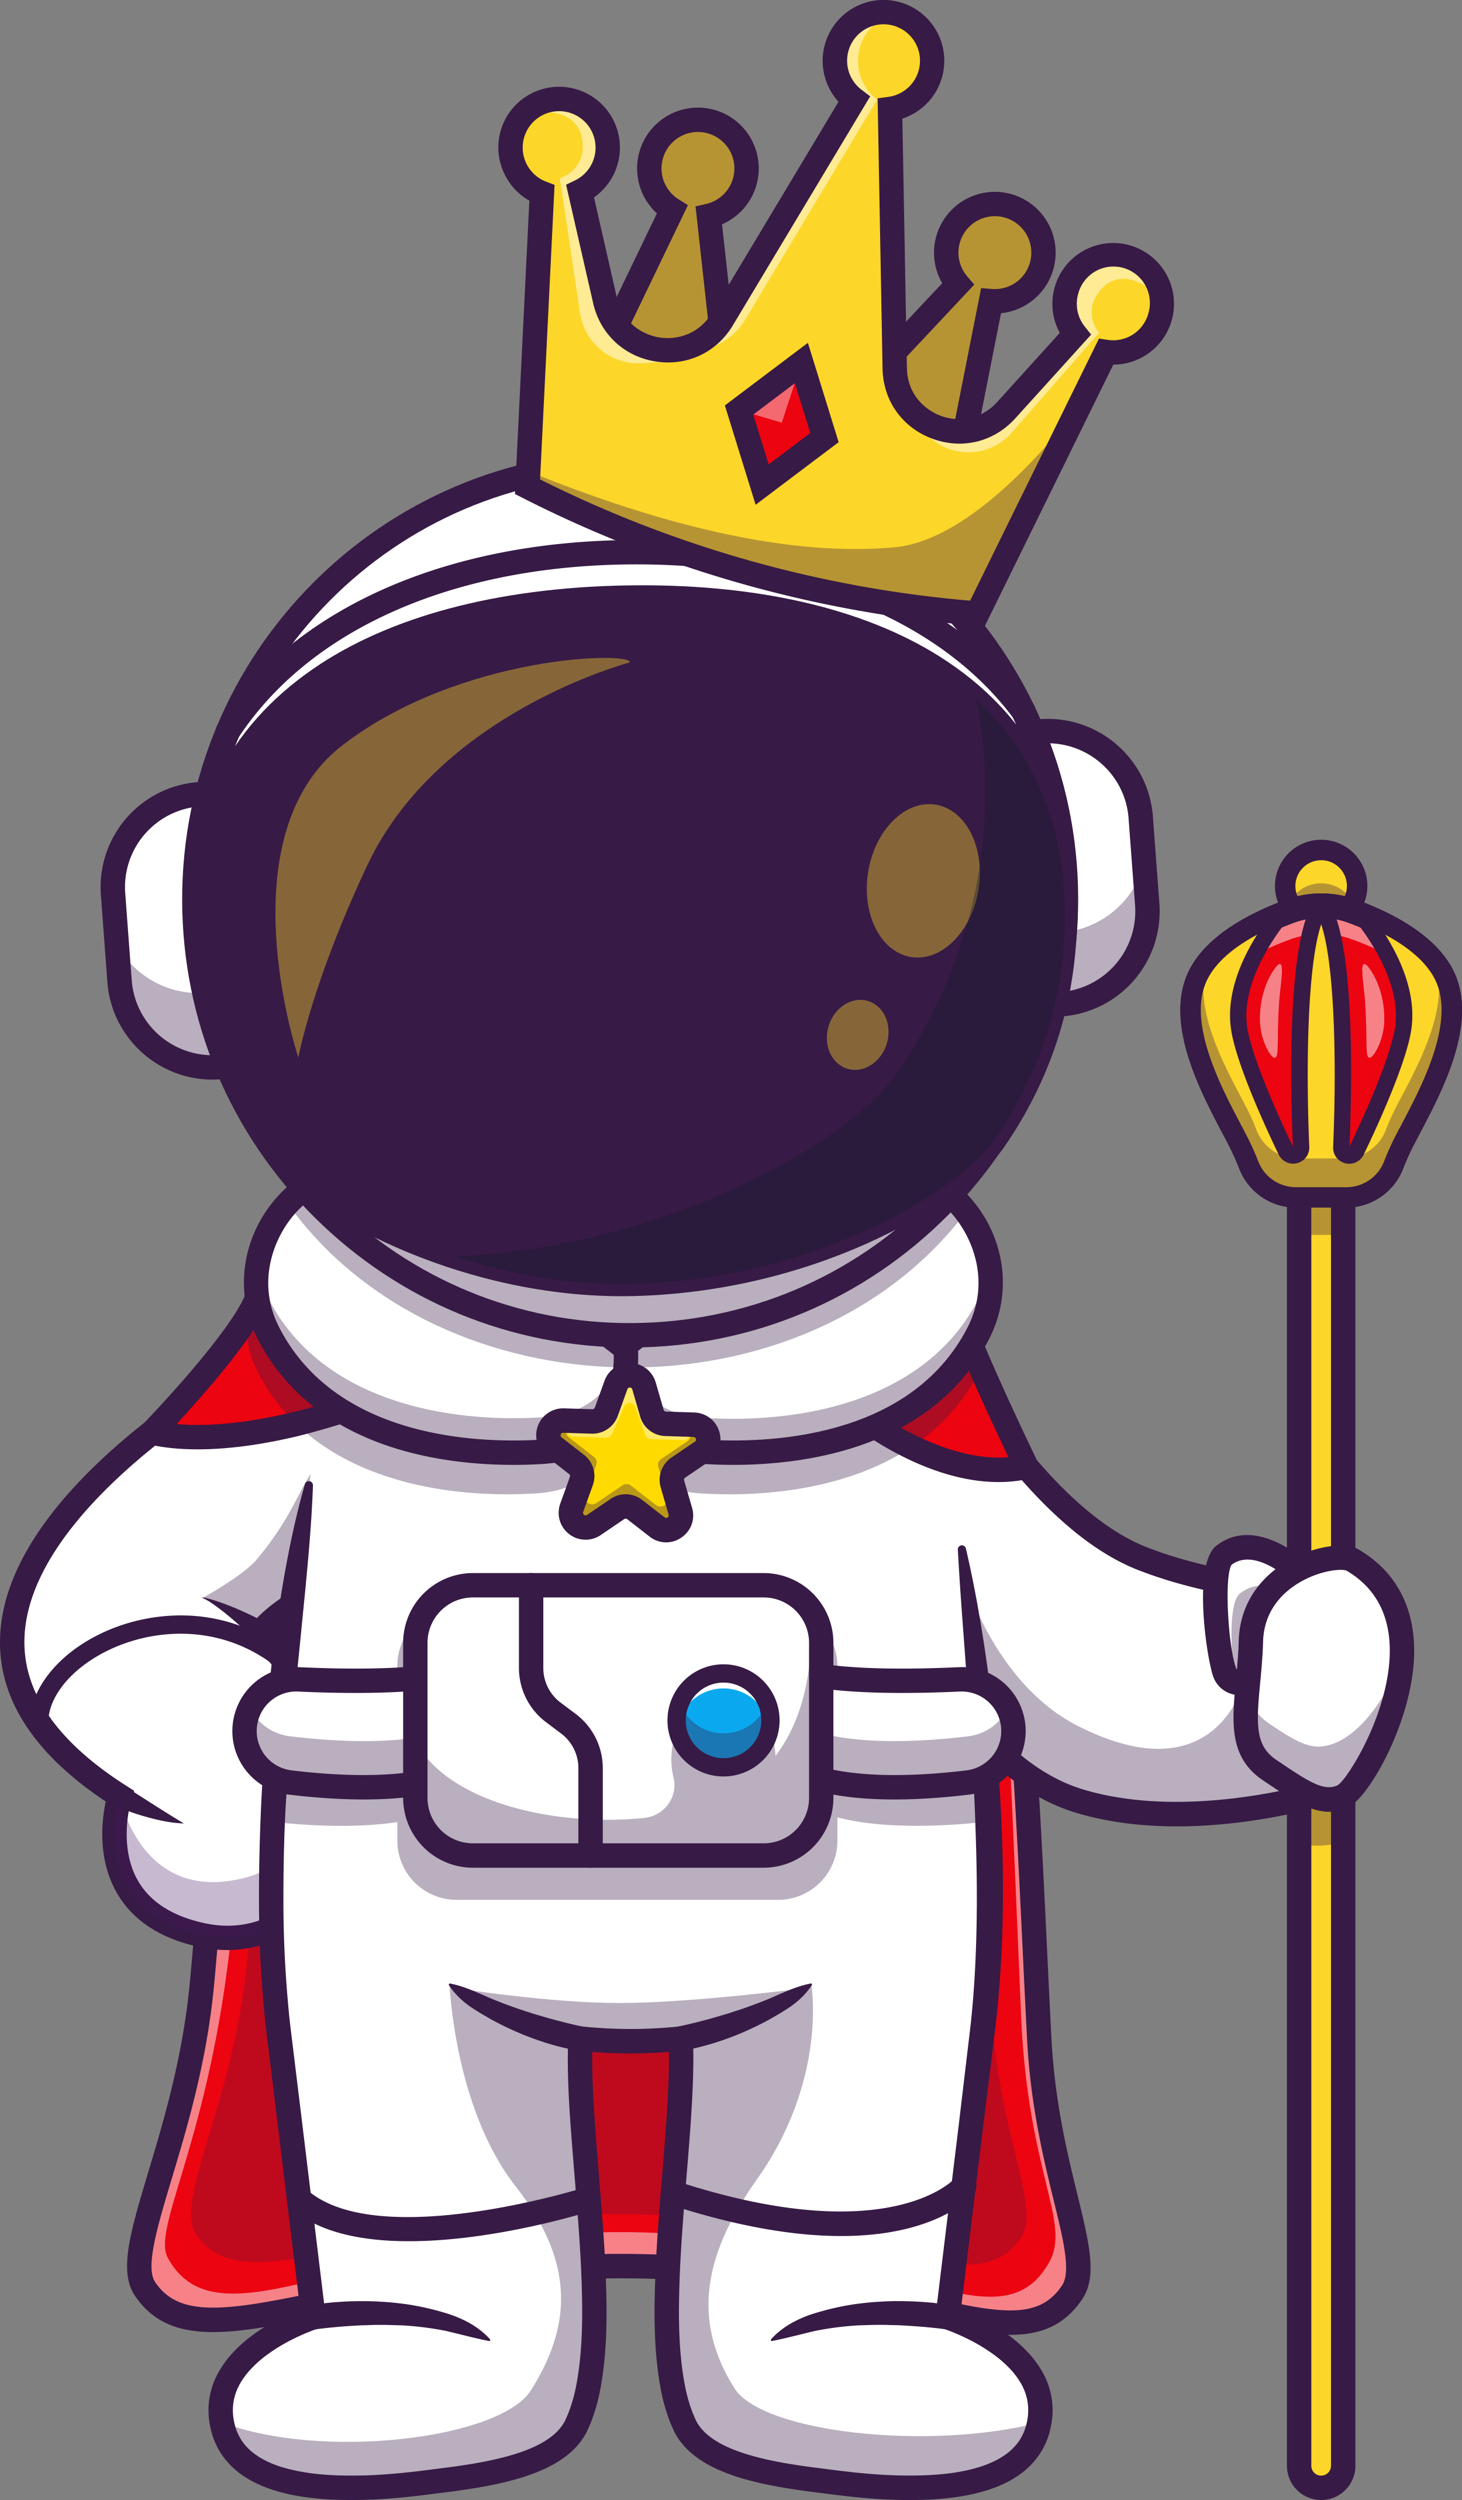 <svg id="Layer_1" data-name="Layer 1" xmlns="http://www.w3.org/2000/svg" viewBox="0 0 1845.78 3154.85"><rect x="0" y="0" width="1845.78" height="3154.85" fill="#808080" stroke="none"/><defs><style>.cls-1{fill:#ec0411;}.cls-2{opacity:0.5;}.cls-3{fill:#fff;}.cls-4{opacity:0.25;}.cls-5{fill:#371a45;}.cls-6{opacity:0.35;}.cls-7{fill:#fcd629;}.cls-8{opacity:0.3;}.cls-9{fill:#421861;}.cls-10{fill:#0aa9ef;}.cls-11{opacity:0.4;}.cls-12{fill:#111a28;}.cls-13{fill:#ffda00;}</style></defs><path class="cls-1" d="M1478.55,2010c-88.9,114.34-88.56,556.26-119.76,883.74C1340,3091,1254.86,3230.15,1287,3278c68.81,102.51,255-28.7,600.8-28.7h-.14c345.75,0,501,135.58,569.85,33.07,29.28-43.62-32.52-147.94-41.53-320.22-17.27-330-27.94-818.62-146.29-970.56Z" transform="translate(-1103.9 -389.63)"/><g class="cls-2"><path class="cls-3" d="M2457.46,3282.34c-68.8,102.5-224.07-33-569.76-33.06S1355.76,3380.5,1287,3278c-32.1-47.79,53-187,71.84-384.22,22.74-238.45,28.7-537.59,64.6-726.76-16.16,197.25-6.39,493.73-30.8,692.34-29.59,240.76-97,343.26-76.75,379.81,65,117.28,242.42-32.74,571.08-32.78s476.25,154.84,541.67,37.79c27.82-49.84-26.95-112.29-35.53-309-8.58-196.9-19.38-500-40-715.06,42.36,215.71,51.1,516.08,62.91,742.07C2424.94,3134.42,2486.74,3238.7,2457.46,3282.34Z" transform="translate(-1103.9 -389.63)"/></g><g class="cls-4"><path class="cls-5" d="M1522,2081.26c-79.09,101.72-78.79,494.91-106.55,786.26-16.73,175.5-92.47,299.32-63.92,341.85,61.22,91.21,226.92-25.53,534.53-25.53H1886c307.61,0,445.77,120.63,507,29.43,26-38.82-28.93-131.62-37-284.9-15.36-293.62-24.85-728.33-130.15-863.5" transform="translate(-1103.9 -389.63)"/></g><path class="cls-5" d="M2379.6,3336c-36.26,0-80.19-10.42-132.78-22.9-86.12-20.44-204.06-48.42-359.12-48.43-150.72,0-269.26,24.88-364.52,44.87-123.28,25.88-204.73,43-249-23-20.65-30.77-5.7-80.57,16.94-155.94,19.35-64.44,43.43-144.63,52.36-238.33,8.11-85.15,14.19-179.72,20.08-271.19,17.6-273.73,34.22-532.28,102.85-620.54a15.39,15.39,0,0,1,24.3,18.9c-62.81,80.78-79.91,346.58-96.43,603.62-5.9,91.69-12,186.51-20.16,272.13-9.21,96.73-33.78,178.53-53.52,244.26-17.93,59.69-33.41,111.24-20.86,129.94,31.32,46.65,92.58,36.16,217.13,10,96.63-20.28,216.88-45.52,370.75-45.54h0a.33.33,0,0,0,.14,0c158.63,0,278.59,28.48,366.17,49.26,110.35,26.18,160.41,35.86,190.76-9.37,11.55-17.21,1.85-57-10.44-107.26-13.06-53.49-29.31-120.06-33.68-203.58-1.78-34-3.48-69.6-5.25-106.38-15.43-322.14-34.63-723.06-137.81-855.52a15.39,15.39,0,1,1,24.28-18.91c109.18,140.15,128.64,546.47,144.28,873,1.76,36.73,3.47,72.32,5.24,106.25,4.22,80.62,20.09,145.64,32.85,197.88,15.18,62.17,25.21,103.24,6.09,131.72C2447.85,3324.28,2418,3336,2379.6,3336Z" transform="translate(-1103.9 -389.63)"/><path class="cls-3" d="M2251,2010s134.18,282.49,293.72,345.88c112.5,44.7,255,46.71,255,46.71v242.49s-181.59,62.31-331.73,17.76c-124.57-37-186.85-180.62-186.85-180.62" transform="translate(-1103.9 -389.63)"/><g class="cls-6"><path class="cls-5" d="M2799.68,2400.41v242.5s-181.58,62.3-331.73,17.78c-124.55-37-186.85-180.62-186.85-180.62l31.79-124.68s36.39,154,152.37,212.56c179,90.35,211.29-62.18,211.29-62.18l54.52-110C2771.86,2400,2799.68,2400.41,2799.68,2400.41Z" transform="translate(-1103.9 -389.63)"/></g><path class="cls-5" d="M2589.84,2694.37c-41.44,0-84.85-4.52-126.26-16.81-130-38.56-193.93-183.11-196.59-189.24a15.4,15.4,0,0,1,28.25-12.25c.59,1.36,61.08,137.55,177.09,172,123.71,36.71,271.89-2.31,312-14.3v-216.3c-40.2-1.84-151.81-10.15-245.29-47.29-163.29-64.89-296.36-341.82-302-353.58a15.39,15.39,0,0,1,27.81-13.21c1.31,2.77,133.47,277.76,285.51,338.18,108.45,43.09,248.13,45.6,249.53,45.62l15.16.22V2656l-10.4,3.57C2799.13,2661.51,2701.62,2694.37,2589.84,2694.37Z" transform="translate(-1103.9 -389.63)"/><circle class="cls-7" cx="1667.96" cy="1117.99" r="45.42"/><path class="cls-7" d="M2817.28,1507.63a45.41,45.41,0,1,1-45.41-45.41A45.17,45.17,0,0,1,2817.28,1507.63Z" transform="translate(-1103.9 -389.63)"/><g class="cls-6"><path class="cls-5" d="M2812.12,1528.68a45.43,45.43,0,0,1-80.5,0,45.43,45.43,0,0,1,80.5,0Z" transform="translate(-1103.9 -389.63)"/></g><path class="cls-5" d="M2771.87,1566a58.33,58.33,0,1,1,58.33-58.33A58.39,58.39,0,0,1,2771.87,1566Zm0-90.83a32.51,32.51,0,1,0,32.5,32.5A32.54,32.54,0,0,0,2771.87,1475.12Z" transform="translate(-1103.9 -389.63)"/><path class="cls-3" d="M1432.15,2451.16c.35.35.7.7,1,1.06,196.07,200.31,80.52,410.91-71.88,379.83-152.63-31.13-106.19-175.93-106.19-175.93C867.77,2409.56,1432.15,2106,1432.15,2106c106.62-58.86,216.36-96.07,216.36-96.07l-68.91,210.68-54.74,167.4C1450.88,2420.15,1432.15,2451.16,1432.15,2451.16Z" transform="translate(-1103.9 -389.63)"/><g class="cls-6"><path class="cls-5" d="M1541.19,2251.85l-16.33,136.2c-74,32.1-92.71,63.11-92.71,63.11.35.35.7.7,1,1.06-19.83-16.37-46.44-35.07-74.37-45.55,0,0,51.5-28.28,68.68-48.5,74.1-87.22,55-139,124.68-130.1C1563.09,2229.47,1548.42,2236.88,1541.19,2251.85Z" transform="translate(-1103.9 -389.63)"/></g><path class="cls-5" d="M1390.66,2850.43a162.59,162.59,0,0,1-32.44-3.31c-50.12-10.22-85.9-33.1-106.34-68-25.68-43.85-19.24-93.88-14.44-116.1-91.37-60.77-136.25-130.65-133.41-207.82,7-191.8,308-355.82,320.81-362.71,106.47-58.75,217.61-96.68,218.72-97.06a15.39,15.39,0,0,1,9.89,29.15c-1.09.37-109.74,37.48-213.88,94.94-3.13,1.68-298.41,162.62-304.78,336.83-2.49,68.07,40.76,130.91,128.56,186.8l10,6.38-3.62,11.3c-.17.54-17.77,57.77,8.81,102.92,15.85,26.94,44.73,44.85,85.82,53.23,56.54,11.51,109.15-13.6,137.35-65.56,35.11-64.7,32.39-174.72-80.56-289.46l-8.4-8.53,6.21-10.24c1.91-3.17,20.61-31.84,85.31-62.65a15.39,15.39,0,0,1,13.23,27.8c-35.65,17-55.12,32.84-64.63,42.23,115,123.17,115.18,243.14,75.9,315.53C1499.82,2819.44,1447.74,2850.42,1390.66,2850.43Z" transform="translate(-1103.9 -389.63)"/><path class="cls-5" d="M1261.52,2644c6,3.63,12.22,7.59,18.33,11.49l18.46,11.79,18.66,11.75c6.27,3.94,12.62,7.74,19.13,11.69a157.9,157.9,0,0,1-22.64-2.49c-7.47-1.35-14.85-3.06-22.12-5.07s-14.52-4.14-21.59-6.69-14.08-5.08-21.11-8.3Z" transform="translate(-1103.9 -389.63)"/><g class="cls-8"><path class="cls-9" d="M1361.28,2832C1210.45,2801.29,1254,2659.5,1255,2656.14l0,0s26.19,140.36,162.53,101.86c87.19-24.67,79.82-147.55,63.17-232.9a73.9,73.9,0,0,0,3.64-10.42h0C1604.82,2693.67,1497.85,2859.89,1361.28,2832Z" transform="translate(-1103.9 -389.63)"/></g><path class="cls-5" d="M1153.2,2575.68a11.54,11.54,0,0,1-11.54-11.51c-.11-43.14,35.79-87.89,91.45-114,63.26-29.68,159.37-37.57,239.46,29.32a11.54,11.54,0,0,1-14.8,17.72c-71.76-59.94-158-52.81-214.86-26.14-47.57,22.32-78.25,58.84-78.16,93a11.54,11.54,0,0,1-11.52,11.57Z" transform="translate(-1103.9 -389.63)"/><path class="cls-5" d="M1428.17,2462c-4.88-5.18-10.38-10.52-15.79-15.61s-11.06-10.13-16.8-15c-11.51-9.67-23.51-18.84-36.79-26.46,15,3.36,29.63,8.73,44,14.78q10.71,4.6,21.25,9.74c7.06,3.46,13.89,6.92,21,11Z" transform="translate(-1103.9 -389.63)"/><path class="cls-3" d="M2417,3439.64c-.27,2.42-.58,4.77-1,7.08-12.47,70.3-98.81,95.39-254.23,76.07-70.42-8.77-167.7-19.16-193.36-72.61-51.22-106.66,1-349.51-5-487.84v-.23a601.23,601.23,0,0,1-126.76,0c0,1.12-.07,2.27-.11,3.39-5.23,138.44,45.91,378.79-4.93,484.68-25.66,53.45-122.94,63.84-193.36,72.61-155.61,19.32-242-5.81-254.3-76.3-.39-2.23-.74-4.5-1-6.85-9-85.89,116.67-125.79,116.67-125.79s-27.39-209.25-45.44-373.75c-8.47-77.3-9.66-163.11-6-251.42,2-46.95,5.27-94.59,9.62-142.07,10.77-118.82,27.82-236.46,45.36-338.81,1.7-9.89,3.39-19.66,5.08-29.24,4.43-25,8.85-48.87,13.16-71.5,15.82-83,30.32-148.91,38.94-186.55,5.16-22.47,8.24-34.9,8.24-34.9h662.77s2.73,11.08,7.35,31.25c8,34.44,21.51,95.46,36.59,173.15,5.66,29.4,11.58,61.23,17.55,94.86q4.2,24.06,8.42,49.33c15.9,95.89,31,203.55,40.91,312.22,4.31,47.4,7.65,95,9.58,141.87,3.69,88.47,2.54,174.39-6,251.81-18.08,164.5-45.44,373.75-45.44,373.75S2425.94,3353.75,2417,3439.64Z" transform="translate(-1103.9 -389.63)"/><g class="cls-6"><path class="cls-5" d="M1678.85,2898.45s117,18.82,207.36,18.82,235-18.82,235-18.82-86.83,66.53-225.27,63.67C1754,2959.18,1678.85,2898.45,1678.85,2898.45Z" transform="translate(-1103.9 -389.63)"/></g><path class="cls-5" d="M2323.34,2343.69c9.26,39.73,16.6,79.83,22.8,120.11s11,80.78,14.82,121.4a1973.94,1973.94,0,0,1,8.37,245c-1.4,40.9-4.43,82.12-9.31,122.7l-15,121-29.42,242-10.6-16.67c6.85,2.28,12.6,4.58,18.71,7.17s11.91,5.32,17.74,8.26a255.89,255.89,0,0,1,33.8,20.43,177.48,177.48,0,0,1,30.19,27.18c9,10.56,16.92,22.73,21.8,36.59a97,97,0,0,1,4.92,43.46,116.31,116.31,0,0,1-4.55,21.14,97.1,97.1,0,0,1-9.24,20.1,100,100,0,0,1-30.46,31c-11.83,8-24.62,13.31-37.4,17.44-25.68,8.09-51.63,11-77.2,12.1a611.38,611.38,0,0,1-76.09-2.11c-12.58-1-25.07-2.43-37.55-3.91l-37-4.72c-24.81-3.42-49.87-7.45-74.87-14.25a256,256,0,0,1-37.27-13c-12.25-5.55-24.4-12.5-35.32-22.14a94.07,94.07,0,0,1-14.73-16.73,85.46,85.46,0,0,1-5.78-9.91l-4.12-9.41a228.77,228.77,0,0,1-11.43-38.15c-10.33-51.22-9.6-101.86-7.76-151.8,2.12-50,6.62-99.47,10.56-148.72,2-24.62,3.83-49.17,5.11-73.63.61-12.23,1.1-24.43,1.28-36.57.28-12.32.06-23.76-.36-36.87l17.2,15.29c-11.19,1.23-21.76,2-32.65,2.57s-21.66.87-32.53.88-21.72-.31-32.53-.88-21.47-1.34-32.65-2.57l17.19-14.72c-1.79,48.2,2.2,97.28,6,146.5s8.44,98.74,10.54,148.73c1.82,49.95,2.55,100.58-7.77,151.8a230.67,230.67,0,0,1-11.43,38.15l-4.13,9.42a86.17,86.17,0,0,1-5.78,9.9,94.07,94.07,0,0,1-14.73,16.73c-10.92,9.64-23.07,16.59-35.32,22.14a256,256,0,0,1-37.27,13c-25,6.8-50.06,10.82-74.88,14.25l-37,4.71c-12.48,1.48-25,2.92-37.55,3.91a613.26,613.26,0,0,1-76.09,2.1c-25.57-1.13-51.52-4-77.2-12.11-12.78-4.13-25.57-9.47-37.4-17.44a100.23,100.23,0,0,1-30.46-31,98.65,98.65,0,0,1-9.23-20.1,116.38,116.38,0,0,1-4.54-21.12,97,97,0,0,1,4.93-43.48c4.89-13.86,12.83-26,21.81-36.59A178,178,0,0,1,1424.7,3335a256.28,256.28,0,0,1,33.79-20.41q8.76-4.41,17.75-8.26c6.11-2.59,11.86-4.89,18.71-7.17l-10.6,16.67-31.92-262.37-8-65.59c-2.54-21.93-5.67-43.53-7.45-65.88q-6.09-66.58-6.11-133.21c-.15-44.36,1.12-88.67,3.29-132.88,2.48-44.19,4.81-88.4,9.26-132.4q6.06-66,17-131.48c7.39-43.57,16.19-86.9,28.47-129.56a5.17,5.17,0,0,1,10.13,1.62c-1.57,44.28-5.5,88-9.67,131.74-4.35,43.68-8.53,87.3-13.19,130.86-4.24,43.6-8.38,87.2-10.88,130.89-2.79,43.68-3.6,87.41-3.58,131.06s2,87.24,6,130.5c1.7,21.54,4.87,43.52,7.39,65.3l8,65.48,31.87,261.93,1.54,12.63-12.15,4c-4.89,1.62-10.66,3.87-15.94,6.13s-10.69,4.78-15.91,7.41A224.8,224.8,0,0,0,1442.7,3360a148.2,148.2,0,0,0-24.92,22.33c-7,8.27-12.76,17.24-16.1,26.77a66.13,66.13,0,0,0-3.35,29.65,87.73,87.73,0,0,0,3.23,15.12,67.57,67.57,0,0,0,6.23,13.56c10.24,17,29.42,28.45,51,35.18s45.3,9.67,69.1,10.68a581.3,581.3,0,0,0,72.27-2c12.11-.95,24.21-2.34,36.31-3.77l36.65-4.68c24.2-3.32,48.14-7.22,70.93-13.44,22.59-6.17,44.74-14.81,60.19-28.44a63.41,63.41,0,0,0,9.76-11.05,53.83,53.83,0,0,0,3.58-6.11l3.31-7.59a199,199,0,0,0,9.82-32.89c9.36-46.06,9-95.35,7.13-144.12-2.06-48.95-6.53-98.11-10.48-147.54s-8-99.28-6.1-150.11l.6-16.54,16.59,1.83c9.85,1.08,20.39,1.86,30.63,2.4s20.64.82,30.93.84,20.61-.29,30.92-.84,20.79-1.32,30.64-2.4l16.6-1.83.6,17.11c.41,11.63.65,24.94.36,37.37-.19,12.61-.69,25.15-1.32,37.64-1.3,25-3.18,49.8-5.16,74.52-4,49.44-8.43,98.6-10.49,147.55-1.89,48.77-2.26,98.06,7.11,144.11a198,198,0,0,0,9.81,32.89l3.31,7.59a53.83,53.83,0,0,0,3.58,6.11,63.41,63.41,0,0,0,9.76,11c15.44,13.63,37.6,22.27,60.19,28.45,22.79,6.21,46.73,10.11,70.93,13.44l36.65,4.67c12.1,1.43,24.2,2.83,36.3,3.78a581.37,581.37,0,0,0,72.27,2c23.8-1,47.5-3.82,69.11-10.67s40.71-18.19,50.95-35.18a66.93,66.93,0,0,0,6.23-13.55,87.75,87.75,0,0,0,3.23-15.11,66,66,0,0,0-3.34-29.67c-3.33-9.54-9.08-18.5-16.08-26.77A147.43,147.43,0,0,0,2357.2,3360a225.17,225.17,0,0,0-29.7-17.93q-7.83-3.95-15.9-7.41c-5.28-2.26-11-4.51-15.95-6.13l-12.14-4,1.54-12.63,29.36-241.58,14.36-120.83c4.59-40.06,6.87-79.93,7.85-120.17s.57-80.47-.77-120.75q-1.72-60.43-5.84-120.91-1.89-30.24-4.18-60.48l-4.41-60.54c-3-40.38-6.09-80.82-8.24-121.47a5.15,5.15,0,0,1,10.16-1.45Z" transform="translate(-1103.9 -389.63)"/><path class="cls-5" d="M2231.32,1901H1568.56a15.39,15.39,0,1,1,0-30.78h662.76a15.39,15.39,0,0,1,0,30.78Z" transform="translate(-1103.9 -389.63)"/><g class="cls-6"><path class="cls-5" d="M1831.55,3450.19c-25.68,53.45-122.94,63.83-193.34,72.59-155.63,19.35-242-5.78-254.31-76.31,127.41,48.29,352,20.71,390.39-40.55,49.73-79.32,57.79-158.61-19.55-257.45s-83.29-254.74-83.29-254.74c37,26,113,54.15,165,71.76C1831.26,3103.93,1882.39,3344.29,1831.55,3450.19Z" transform="translate(-1103.9 -389.63)"/></g><g class="cls-6"><path class="cls-5" d="M2415.93,3446.72c-12.44,70.32-98.8,95.41-254.22,76.06-70.4-8.76-167.71-19.14-193.38-72.59-51.22-106.69,1.07-349.53-5-487.84,43.07-12.86,122.81-39.15,164.81-68.62,0,0,21.16,119.7-68.91,246.48-72.67,102.31-78,183.7-28.23,263C2066.26,3459.45,2275.88,3482.56,2415.93,3446.72Z" transform="translate(-1103.9 -389.63)"/></g><path class="cls-5" d="M2165.84,3211.33c-55.11,0-126.31-10.28-217.12-39.9a15.39,15.39,0,0,1,9.55-29.27c268.4,87.55,350.41-2.69,351.21-3.61a15.39,15.39,0,0,1,23.63,19.73C2330.58,3161.34,2287.32,3211.33,2165.84,3211.33Z" transform="translate(-1103.9 -389.63)"/><path class="cls-5" d="M1620.22,3217.88c-57.78,0-113.31-10.33-148.88-41.7a15.39,15.39,0,1,1,20.35-23.09c89.16,78.61,348.11-2.3,350.72-3.12a15.39,15.39,0,0,1,9.31,29.34C1844.35,3181.65,1728.37,3217.88,1620.22,3217.88Z" transform="translate(-1103.9 -389.63)"/><path class="cls-5" d="M1834.12,2977.31c-8.37-1.26-15.68-2.87-23.32-4.78s-15-4.08-22.32-6.53a354.78,354.78,0,0,1-43.06-17.2c-7-3.22-13.88-6.8-20.68-10.43-6.67-3.93-13.45-7.58-19.91-11.82-13.16-8-25.19-18.19-34.1-31.75a1.38,1.38,0,0,1,.39-1.91,1.34,1.34,0,0,1,1-.2h.06c16,3.12,29.23,9.13,42.72,15,13.35,6,27,11.16,40.8,16,6.88,2.42,13.84,4.59,20.74,6.86l20.93,6.14c7,1.89,14,3.77,21,5.5s14.23,3.42,20.63,4.77l.55.12a15.39,15.39,0,0,1-5.47,30.27Z" transform="translate(-1103.9 -389.63)"/><path class="cls-5" d="M1960.54,2946.92c6.4-1.35,13.72-3.09,20.64-4.77s14-3.61,21-5.5l20.92-6.14c6.91-2.27,13.87-4.44,20.74-6.86,13.76-4.81,27.45-10,40.81-16,13.49-5.85,26.73-11.86,42.72-15h.05a1.38,1.38,0,0,1,1.62,1.09,1.44,1.44,0,0,1-.2,1c-8.91,13.56-21,23.79-34.11,31.75-6.46,4.24-13.24,7.89-19.91,11.82-6.8,3.63-13.66,7.21-20.68,10.43a354.78,354.78,0,0,1-43.06,17.2c-7.34,2.45-14.8,4.58-22.32,6.53s-15,3.52-23.31,4.78a15.39,15.39,0,0,1-5.52-30.26Z" transform="translate(-1103.9 -389.63)"/><path class="cls-5" d="M1497,3298.69a296.68,296.68,0,0,1,29.59-3.8c9.78-.82,19.56-1.31,29.37-1.36s19.6,0,29.4.71c9.8.43,19.59,1.6,29.34,2.78a340,340,0,0,1,57.64,13.36c18.67,6.44,36.81,16.19,50.22,31.25a1.35,1.35,0,0,1-.11,1.9,1.34,1.34,0,0,1-1.15.31h-.07c-19.55-4-36.79-8.67-54.65-12.85a402,402,0,0,0-54.5-6.91c-9.21-.22-18.36-.7-27.59-.59-4.59-.07-9.2,0-13.81.23s-9.2.16-13.81.47c-9.2.48-18.41,1.05-27.57,1.91s-18.53,1.8-27,2.93l-.5.06a15.38,15.38,0,0,1-4.76-30.39Z" transform="translate(-1103.9 -389.63)"/><path class="cls-5" d="M2297.7,3329c-8.5-1.13-18-2.15-27-2.93s-18.37-1.43-27.57-1.91c-4.61-.31-9.21-.36-13.82-.47s-9.21-.3-13.81-.23c-9.22-.11-18.37.37-27.59.59a401.63,401.63,0,0,0-54.49,6.91c-17.86,4.18-35.1,8.86-54.66,12.85h-.05a1.33,1.33,0,0,1-1.58-1.05,1.35,1.35,0,0,1,.31-1.16c13.41-15.06,31.55-24.81,50.22-31.25a339.55,339.55,0,0,1,57.64-13.36c9.75-1.18,19.54-2.35,29.34-2.78,9.8-.71,19.6-.86,29.4-.71s19.59.54,29.36,1.36a296.87,296.87,0,0,1,29.6,3.8,15.39,15.39,0,0,1-4.72,30.4Z" transform="translate(-1103.9 -389.63)"/><g class="cls-6"><path class="cls-5" d="M1897.16,2624.59q5.85,9,11.32,17.57C1904.8,2636.41,1901,2630.52,1897.16,2624.59Z" transform="translate(-1103.9 -389.63)"/></g><g class="cls-6"><path class="cls-5" d="M2351.72,2688.29c-28.78,3.2-62.45,5.66-96.16,5.35-2.58,0-5.2,0-7.77-.12s-5.47-.15-8.2-.27c-1.85,0-3.69-.07-5.43-.15-2.19-.11-4.31-.27-6.42-.38-2.73-.16-5.47-.35-8.16-.54h-.19c-2.66-.23-5.39-.43-8.08-.73-1.77-.16-3.54-.35-5.28-.54-1.5-.12-3-.31-4.46-.5-2.31-.23-4.65-.58-6.92-.85s-4.28-.65-6.39-1a7.4,7.4,0,0,1-1.23-.23c-2.51-.31-4.93-.77-7.35-1.23s-4.85-.93-7.2-1.43c-.23,0-.38-.07-.61-.11l-4-.92c-1.46-.31-2.92-.7-4.34-1h-.08c-.77-.23-1.58-.43-2.31-.66v29.63a74.72,74.72,0,0,1-74.5,74.46H1680a74.72,74.72,0,0,1-74.46-74.46v-23.66c-51.1,7.77-110.24,4.85-157.41-.23,2-46.95,5.27-94.59,9.62-142.07,43.75,1.77,99.5,2.46,147.79-1.73v-53.14c0-40.94,33.56-74.38,74.46-74.38h406.61a74.68,74.68,0,0,1,74.5,74.38v49.79q12.93,1.91,27,3.16c50.26,4.58,109,3.65,154,1.73C2346.45,2593.82,2349.79,2641.42,2351.72,2688.29Z" transform="translate(-1103.9 -389.63)"/></g><path class="cls-3" d="M1677.64,2627.87C1620,2651.2,1530.82,2646.32,1470,2639a65.3,65.3,0,0,1-56.7-74.41h0a65.27,65.27,0,0,1,67.58-55.71c56.87,2.67,142.18,3.91,196.21-8.07" transform="translate(-1103.9 -389.63)"/><g class="cls-6"><path class="cls-5" d="M1677.64,2627.88C1620,2651.2,1530.84,2646.31,1470,2639a65.39,65.39,0,0,1-50.56-94,65.17,65.17,0,0,0,50.56,35.67c60.76,7.39,149.76,12.24,207.41-11Z" transform="translate(-1103.9 -389.63)"/></g><path class="cls-5" d="M1563.06,2660.43c-33.34,0-66.5-2.75-94.89-6.19a80.72,80.72,0,0,1,13.45-160.76c59.26,2.77,140.71,3.68,192.15-7.73,8.09-1.8,28.17-1.84,40,36.21,12,38.65,10.68,103.57-30.36,120.18C1649.61,2655.83,1606.18,2660.43,1563.06,2660.43Zm-85.27-136.26a49.94,49.94,0,0,0-5.92,99.51c86.93,10.53,158,6.94,200-10.07h0c12.4-5,16-25.13,17-33.54,3.41-29.58-5.57-57-11.22-63.65-54.8,11.5-137.34,10.62-197.43,7.81C1479.38,2524.19,1478.58,2524.17,1477.79,2524.17Z" transform="translate(-1103.9 -389.63)"/><path class="cls-3" d="M2326.07,2639c-28.53,3.46-63.35,6.37-98.2,6-2.4,0-4.77,0-7.17-.11s-5.06-.11-7.57-.22c-1.71,0-3.38-.11-5-.18l-5.93-.33c-2.51-.14-5-.32-7.5-.51h-.18c-2.47-.18-5-.4-7.46-.65-1.63-.15-3.27-.33-4.87-.51-1.39-.11-2.77-.29-4.11-.44-2.15-.25-4.3-.54-6.37-.83s-4-.58-5.9-.91a7,7,0,0,1-1.16-.18c-2.29-.33-4.55-.73-6.77-1.17s-4.47-.84-6.66-1.31l-.54-.11c-1.24-.29-2.48-.54-3.68-.83s-2.69-.62-4-1h0c-4.11-1-8.15-2.18-12.08-3.42-2.11-.65-4.22-1.38-6.3-2.11s-4.11-1.53-6.07-2.33l.25-61,.29-66.08a370.17,370.17,0,0,0,46.65,6.8c49.19,4.48,107.23,3.24,149.54,1.28,1,0,2-.07,3.09-.07a65.33,65.33,0,0,1,7.79,130.18Z" transform="translate(-1103.9 -389.63)"/><g class="cls-6"><path class="cls-5" d="M2326.05,2639c-28.51,3.46-63.33,6.35-98.2,6-2.38,0-4.77,0-7.15-.11s-5-.12-7.58-.23c-1.7,0-3.39-.08-5-.16l-5.92-.34c-2.5-.16-5-.31-7.51-.5h-.19c-2.46-.2-5-.39-7.46-.66-1.62-.15-3.27-.34-4.85-.5-1.39-.11-2.77-.31-4.12-.46-2.15-.23-4.31-.54-6.39-.81s-4-.58-5.88-.92a6.11,6.11,0,0,1-1.16-.19c-2.31-.31-4.54-.74-6.77-1.16s-4.46-.85-6.66-1.31l-.54-.11c-1.23-.27-2.46-.54-3.69-.85s-2.69-.61-4-1h0c-4.08-1-8.12-2.2-12-3.43-2.12-.65-4.24-1.38-6.31-2.11s-4.12-1.54-6.08-2.31l.27-58.18c1.88.77,3.8,1.54,5.81,2.23s4.19,1.46,6.31,2.12c3.92,1.23,8,2.38,12,3.42h0c1.35.35,2.69.69,4,1s2.46.54,3.69.85l.54.11c2.2.47,4.39.89,6.66,1.31s4.46.81,6.77,1.16a6.11,6.11,0,0,0,1.16.19c1.92.31,3.88.62,5.88.88s4.24.58,6.39.85c1.35.16,2.73.35,4.12.42,1.58.2,3.23.39,4.85.54,2.5.23,5,.47,7.46.66h.19c2.47.15,5,.34,7.51.5,2,.11,3.92.23,5.92.31,1.62.07,3.31.15,5,.19,2.53.11,5.07.19,7.58.23s4.77.11,7.15.11c34.87.31,69.69-2.57,98.2-6a65.34,65.34,0,0,0,50.6-35.71,64.21,64.21,0,0,1,6.12,19.55A65.28,65.28,0,0,1,2326.05,2639Z" transform="translate(-1103.9 -389.63)"/></g><path class="cls-5" d="M2233,2660.43c-43.12,0-86.54-4.6-120.36-18.29-41-16.61-42.37-81.53-30.35-120.17,11.83-38.08,31.93-38,40-36.22,51.45,11.42,132.89,10.51,192.15,7.73a80.72,80.72,0,0,1,13.45,160.76C2299.53,2657.68,2266.37,2660.43,2233,2660.43Zm-114.55-144c-5.64,6.68-14.63,34.07-11.22,63.65,1,8.41,4.56,28.51,17,33.54h0c42,17,113.06,20.59,200,10.07a49.94,49.94,0,0,0-8.32-99.45C2255.82,2527,2173.28,2527.92,2118.48,2516.42Z" transform="translate(-1103.9 -389.63)"/><path class="cls-3" d="M2140.72,2458.78v203.67a68.93,68.93,0,0,1-68.72,68.72H1696.91a68.92,68.92,0,0,1-68.67-68.72V2458.78a68.88,68.88,0,0,1,68.67-68.67H2072a68.87,68.87,0,0,1,68.72,68.67Z" transform="translate(-1103.9 -389.63)"/><g class="cls-6"><path class="cls-5" d="M2140.72,2458.78v203.69a68.92,68.92,0,0,1-68.73,68.69H1696.9a68.87,68.87,0,0,1-68.66-68.66v-76.22c40.18,78.12,176.72,108.85,289,97.47,25.09-2.54,43-26.38,37-50.88a97.09,97.09,0,0,1-2.74-23.09c0-44.43,29.43-80.45,65.74-80.45,35.11,0,63.86,33.7,65.71,76.12,45-58.83,47.45-137.57,43.67-188.11A68.29,68.29,0,0,1,2140.72,2458.78Z" transform="translate(-1103.9 -389.63)"/></g><path class="cls-5" d="M2068.07,2746.55h-367.2a88.12,88.12,0,0,1-88-88V2462.73a88.12,88.12,0,0,1,88-88h367.2a88.13,88.13,0,0,1,88,88v195.79A88.13,88.13,0,0,1,2068.07,2746.55Zm-367.2-341.06a57.31,57.31,0,0,0-57.24,57.24v195.79a57.31,57.31,0,0,0,57.24,57.25h367.2a57.31,57.31,0,0,0,57.25-57.25V2462.73a57.31,57.31,0,0,0-57.25-57.24Z" transform="translate(-1103.9 -389.63)"/><circle class="cls-10" cx="2017.36" cy="2560.63" r="59.23" transform="translate(-2323.67 1786.85) rotate(-45)"/><path class="cls-3" d="M2076.6,2560.64a56.46,56.46,0,0,1-.77,9.44,59.23,59.23,0,0,0-116.95,0,56.46,56.46,0,0,1-.77-9.44,59.25,59.25,0,0,1,118.49,0Z" transform="translate(-1103.9 -389.63)"/><g class="cls-6"><path class="cls-5" d="M2076.57,2560.62a59.22,59.22,0,0,1-118.44,0,58,58,0,0,1,4.06-21.44,59.18,59.18,0,0,0,110.32,0A58,58,0,0,1,2076.57,2560.62Z" transform="translate(-1103.9 -389.63)"/></g><path class="cls-5" d="M2017.36,2631.4a70.78,70.78,0,1,1,70.77-70.77A70.86,70.86,0,0,1,2017.36,2631.4Zm0-118.46a47.69,47.69,0,1,0,47.69,47.69A47.74,47.74,0,0,0,2017.36,2512.94Z" transform="translate(-1103.9 -389.63)"/><path class="cls-5" d="M1849.5,2746.55a15.39,15.39,0,0,1-15.39-15.39V2620.72a54.64,54.64,0,0,0-21.67-43.43L1793,2562.68a85.59,85.59,0,0,1-33.94-68V2390.09a15.39,15.39,0,1,1,30.78,0v104.56a54.61,54.61,0,0,0,21.67,43.43L1831,2552.7a85.57,85.57,0,0,1,33.93,68v110.44A15.39,15.39,0,0,1,1849.5,2746.55Z" transform="translate(-1103.9 -389.63)"/><path class="cls-7" d="M2799.69,1885.61V3501.28a27.82,27.82,0,0,1-55.64,0V1885.61Z" transform="translate(-1103.9 -389.63)"/><path class="cls-5" d="M2771.87,3544.48a43.25,43.25,0,0,1-43.21-43.21v-1631h86.42v1631A43.26,43.26,0,0,1,2771.87,3544.48ZM2759.44,1901V3501.27a12.43,12.43,0,0,0,24.86,0V1901Z" transform="translate(-1103.9 -389.63)"/><g class="cls-6"><rect class="cls-5" x="1640.15" y="1495.98" width="55.64" height="62.34"/></g><path class="cls-1" d="M2740,1898.14h63.81a61.08,61.08,0,0,0,57.07-39,325.8,325.8,0,0,1,14.86-32.85c24.37-47.09,75.07-133.48,53.16-195.75-16.52-47-77.19-76.33-118.09-91.22a113.83,113.83,0,0,0-77.81,0c-40.89,14.89-101.56,44.22-118.09,91.22-21.9,62.27,28.8,148.66,53.16,195.75a325.8,325.8,0,0,1,14.86,32.85,61.09,61.09,0,0,0,57.07,39Z" transform="translate(-1103.9 -389.63)"/><g class="cls-2"><path class="cls-3" d="M2933,1682.67a91.59,91.59,0,0,0-4.08-16.43c-16.55-47-77.19-76.34-118.09-91.23a114.06,114.06,0,0,0-77.81,0c-40.9,14.89-101.58,44.21-118.09,91.23a90.75,90.75,0,0,0-4.08,16.43c-2.39-18.28-1.58-36,4.08-52.14,16.51-47,77.19-76.34,118.09-91.19a113.6,113.6,0,0,1,77.81,0c40.9,14.85,101.54,44.21,118.09,91.19C2934.53,1646.66,2935.33,1664.39,2933,1682.67Z" transform="translate(-1103.9 -389.63)"/></g><path class="cls-5" d="M2803.77,1913.52H2740a76.9,76.9,0,0,1-71.43-48.86,313.91,313.91,0,0,0-14.17-31.3c-2.06-4-4.31-8.26-6.7-12.77-27.7-52.51-69.57-131.86-47.31-195.16,18.08-51.4,79.23-83.06,127.35-100.57a129.29,129.29,0,0,1,88.33,0c48.12,17.51,109.28,49.17,127.35,100.57,22.27,63.3-19.6,142.65-47.31,195.16-2.38,4.51-4.64,8.78-6.7,12.77a313,313,0,0,0-14.16,31.3A76.91,76.91,0,0,1,2803.77,1913.52Zm-31.9-365.65a98.32,98.32,0,0,0-33.64,5.92c-34.29,12.47-94,39.7-108.84,81.86-17.8,50.61,21.82,125.7,45.5,170.57,2.42,4.59,4.72,8.94,6.81,13a344.66,344.66,0,0,1,15.56,34.4,46,46,0,0,0,42.7,29.13h63.81a46,46,0,0,0,42.71-29.13,344.74,344.74,0,0,1,15.55-34.4c2.1-4,4.39-8.4,6.81-13,23.68-44.87,63.3-120,45.51-170.57-14.83-42.16-74.56-69.39-108.84-81.86A98.37,98.37,0,0,0,2771.87,1547.87Z" transform="translate(-1103.9 -389.63)"/><path class="cls-5" d="M2803.77,1913.51H2740a76.85,76.85,0,0,1-71.43-48.85,320.19,320.19,0,0,0-14.19-31.3c-2-4-4.29-8.21-6.65-12.69-27.72-52.54-69.61-131.93-47.34-195.24,17-48.31,72.41-79,115.94-96.21,3.83-1.56,7.74-3,11.48-4.37a129,129,0,0,1,88.27,0c3.67,1.31,7.57,2.78,11.55,4.4,43.35,17.15,98.77,47.82,115.79,96.14,22.29,63.38-19.67,142.81-47.44,195.38-2.34,4.44-4.56,8.64-6.59,12.56a316.09,316.09,0,0,0-14.16,31.3A76.93,76.93,0,0,1,2803.77,1913.51Zm-31.93-365.64a98,98,0,0,0-33.59,5.93c-3.42,1.22-6.91,2.53-10.46,4-53.27,21.08-88.15,48.71-98.39,77.85-17.81,50.64,21.84,125.78,45.52,170.67,2.41,4.56,4.68,8.88,6.77,12.9a353.16,353.16,0,0,1,15.56,34.36,45.92,45.92,0,0,0,42.72,29.17h63.8a46,46,0,0,0,42.71-29.13,348.11,348.11,0,0,1,15.53-34.38l0,0c2.06-4,4.32-8.26,6.7-12.77,23.73-44.92,63.44-120.1,45.62-170.78-10.27-29.16-45.16-56.79-98.23-77.8-3.72-1.51-7.2-2.82-10.54-4A98.61,98.61,0,0,0,2771.84,1547.87Z" transform="translate(-1103.9 -389.63)"/><path class="cls-7" d="M2875.69,1826.28a329.86,329.86,0,0,0-14.85,32.86,61.09,61.09,0,0,1-57.07,39H2740a61,61,0,0,1-57.06-39,331.1,331.1,0,0,0-14.89-32.86c-24.36-47.06-75-133.49-53.14-195.75,15.08-42.94,67-71.15,107.09-87-21.63,26.82-62.42,86.31-53.61,144.18,6.74,44.25,48.1,131.68,59.19,154.57a9.88,9.88,0,0,0,9,5.58h0a9.9,9.9,0,0,0,9.93-10.35c-2.08-49.21-8.89-258.85,25.39-305,34.29,46.17,27.48,255.81,25.4,305a10,10,0,0,0,18.89,4.77c11.09-22.89,52.49-110.32,59.22-154.57,8.81-57.87-32-117.36-53.6-144.18,40.06,15.85,92,44.06,107.09,87C2950.76,1692.79,2900.09,1779.22,2875.69,1826.28Z" transform="translate(-1103.9 -389.63)"/><g class="cls-6"><path class="cls-5" d="M2875.69,1826.28a329.86,329.86,0,0,0-14.85,32.86,61.09,61.09,0,0,1-57.07,39H2740a61,61,0,0,1-57.06-39,331.1,331.1,0,0,0-14.89-32.86c-24.36-47.06-75-133.49-53.14-195.75a88.45,88.45,0,0,1,13-23.93c-19.81,57,26.51,136.06,48.79,179.12a297.39,297.39,0,0,1,13.63,30.09,56,56,0,0,0,52.29,35.71h58.49a56,56,0,0,0,52.29-35.71,305,305,0,0,1,13.58-30.09c22.32-43.06,68.61-122,48.87-179a88.85,88.85,0,0,1,13,23.85C2950.76,1692.79,2900.09,1779.22,2875.69,1826.28Z" transform="translate(-1103.9 -389.63)"/></g><path class="cls-5" d="M2803.77,1908.45H2740a71.78,71.78,0,0,1-66.71-45.61,324.92,324.92,0,0,0-14.41-31.81c-2.06-4-4.31-8.23-6.68-12.72-27.3-51.76-68.57-130-47-191.21,16.34-46.5,70.49-76.34,113-93.17A10.33,10.33,0,0,1,2730,1550c-18.25,22.63-59.8,81.2-51.43,136.14,5.07,33.32,33,99.27,57.66,150.37-3.42-78.5-7.15-263.75,27.34-310.2a10.34,10.34,0,0,1,16.59,0c34.45,46.4,30.77,231.31,27.48,310.25,12.26-25.8,51.18-108.74,57.52-150.42,8.37-54.94-33.18-113.51-51.43-136.14a10.33,10.33,0,0,1,11.84-16.09c42.52,16.82,96.65,46.65,113,93.17,21.56,61.29-19.78,139.55-47.13,191.33-2.35,4.45-4.57,8.65-6.61,12.58a324.49,324.49,0,0,0-14.39,31.84A71.85,71.85,0,0,1,2803.77,1908.45ZM2691,1569.14c-29,15.53-56.55,36.94-66.35,64.81-18.54,52.73,21.75,129.09,45.82,174.71,2.4,4.55,4.67,8.85,6.75,12.87a346.53,346.53,0,0,1,15.35,33.86,51,51,0,0,0,47.43,32.4h63.8a51.07,51.07,0,0,0,47.43-32.37,341.69,341.69,0,0,1,15.31-33.88v0c2.06-4,4.31-8.23,6.69-12.74,24.11-45.65,64.47-122,45.91-174.82-9.81-27.88-37.38-49.29-66.34-64.82,20.44,32.54,39.49,76.31,32.82,120.13-6.86,45.07-47.76,132-60.14,157.52a20.09,20.09,0,0,1-18.26,11.4A20.22,20.22,0,0,1,2787,1837c4.32-102.15,2.41-228.61-15.08-281-17.48,52.38-19.38,178.85-15.07,281a20.32,20.32,0,0,1-38.56,9.7c-12.36-25.53-53.22-112.37-60.09-157.51C2651.48,1645.44,2670.52,1601.68,2691,1569.14Z" transform="translate(-1103.9 -389.63)"/><path class="cls-3" d="M2706.51,2507.91s-46.29,18.49-56.3-7.35-20.34-133.29-1.25-148.15c43.16-33.61,102.59,27.21,102.59,27.21Z" transform="translate(-1103.9 -389.63)"/><path class="cls-3" d="M2751.56,2379.61l-8.89,25.28-36.17,103s-26.44,10.58-43.68,4.54a19.77,19.77,0,0,1-12.62-11.89c-10-25.82-20.31-133.29-1.23-148.14C2692.11,2318.81,2751.56,2379.61,2751.56,2379.61Z" transform="translate(-1103.9 -389.63)"/><g class="cls-6"><path class="cls-5" d="M2742.67,2404.89l-36.17,103s-26.44,10.58-43.68,4.54c-5.77-41.75-7.38-101.2,6.47-112C2693,2382,2721.66,2392,2742.67,2404.89Z" transform="translate(-1103.9 -389.63)"/></g><path class="cls-5" d="M2675.27,2529.66a51.17,51.17,0,0,1-20.37-3.77,34.93,34.93,0,0,1-19-19.77c-8.07-20.82-26.91-142.07,3.64-165.85,53.4-41.58,120.25,25.71,123.06,28.6l6.69,6.83-50.53,143.91-6.5,2.59C2709.71,2523.2,2692.85,2529.66,2675.27,2529.66Zm31.24-21.75h0Zm-47.65-143.7c-9.76,14-4.27,105,5.7,130.79a4.23,4.23,0,0,0,2.61,2.66c6,2.64,18.06.77,27.3-1.91l39.2-111.65C2718.92,2371.44,2683.57,2345.63,2658.86,2364.21Z" transform="translate(-1103.9 -389.63)"/><g class="cls-6"><path class="cls-5" d="M2799.69,2432.48v281.17a109.28,109.28,0,0,1-55.64,2.73V2446.26C2764.6,2435.83,2785.84,2431.63,2799.69,2432.48Z" transform="translate(-1103.9 -389.63)"/></g><path class="cls-3" d="M2811.61,2358.35c-21-12.35-125.91,12.41-128.45,102.6-2.15,75.93-23.36,131,23.9,162.58,39.21,26.24,65.69,45.95,92.63,32.6S2945.07,2436.76,2811.61,2358.35Z" transform="translate(-1103.9 -389.63)"/><g class="cls-6"><path class="cls-5" d="M2873.84,2476.35c-1.61,82.81-56.83,171.15-74.15,179.77-26.93,13.35-53.4-6.35-92.62-32.59-33.43-22.39-32.63-56.45-28.51-101.35,3.35,17.31,11.47,31.74,28.51,43.13,39.22,26.24,56.22,35.09,83.89,23.28C2823,2574.89,2858.22,2529.26,2873.84,2476.35Z" transform="translate(-1103.9 -389.63)"/></g><path class="cls-5" d="M2781.68,2675.94c-24.24,0-48.18-16.1-76.6-35.2l-6.58-4.42c-43.49-29.1-39.24-73.8-34.31-125.57,1.51-15.94,3.08-32.43,3.58-50.23,1.23-43.68,24.15-80,64.52-102.4,31.55-17.47,69.83-23.19,87.12-13h0c47.77,28.07,71.89,74.74,69.74,135-3,83-56.53,176.94-82.63,189.88A55.16,55.16,0,0,1,2781.68,2675.94Zm14.8-305.26c-11.65,0-33.3,4.28-54.3,17.32-19.3,12-42.54,34.45-43.64,73.39-.53,18.82-2.22,36.6-3.71,52.28-5,52.8-6.24,79,20.79,97.07l6.63,4.45c35,23.51,54,35.38,70.6,27.15,12.81-8,66.55-93.51,65.64-171.64-.52-44.69-18.88-78-54.57-99C2802.5,2371.05,2799.93,2370.68,2796.48,2370.68Zm7.5,1h0Zm-.16-.08Z" transform="translate(-1103.9 -389.63)"/><path class="cls-1" d="M2399.89,2240.66c-33,7.39-67.07,3.23-98.66-6.46a326.19,326.19,0,0,1-46.6-18.55c-52.25-25.44-90.11-58.91-92-61.64l112.59-64,45.91-26.08c4.73,13.39,12.31,31.74,21,51.52C2366.76,2172.05,2399.89,2240.66,2399.89,2240.66Z" transform="translate(-1103.9 -389.63)"/><path class="cls-5" d="M2364.46,2259.87c-107.27,0-209.29-89.38-214.6-97.33l-9.17-13.76,188.82-107.33,6.15,17.31c17.86,50.34,77.51,174,78.11,175.21l8.44,17.47-18.94,4.25A177.84,177.84,0,0,1,2364.46,2259.87Zm-175.41-103.16c33.13,26,113.06,77.65,188,71.83-15.42-32.42-46.71-99.15-63.9-142.37Z" transform="translate(-1103.9 -389.63)"/><path class="cls-1" d="M1576,2154c-1.31,2-28.51,13.27-67.8,24.55-9.46,2.73-19.62,5.42-30.28,8-56,13.54-126.1,23.47-182.35,10.89,0,0,6.27-6.47,16.08-17,25.82-27.86,76.34-84.11,102.59-125.71,6.46-10.27,11.42-19.63,14.19-27.48l92.93,79.81Z" transform="translate(-1103.9 -389.63)"/><path class="cls-5" d="M1353.5,2218.61c-21,0-41.79-1.77-61.27-6.14l-26.77-6,19.06-19.72c.06-.06,6.21-6.43,15.85-16.81,62-66.74,104.41-122,113.59-147.86l7.5-21.15,174.93,150.26-7.56,11.34c-9.77,14.65-107.92,39.15-108.9,39.39C1444.6,2210.39,1398.64,2218.61,1353.5,2218.61Zm-26.68-31.93c79.52,7.16,178.43-21.4,220.7-36.89L1433.69,2052C1410.68,2092.93,1360.05,2150.67,1326.82,2186.68ZM1567,2141.62Z" transform="translate(-1103.9 -389.63)"/><g class="cls-6"><path class="cls-5" d="M2342.14,2115.45c-1,2.15-2,4.31-3.08,6.43a242.65,242.65,0,0,1-46.25,63,262.29,262.29,0,0,1-38.18,30.78c-79,52.52-183.77,63.76-266.93,58.49-72-4.62-95.69-51.68-103.24-88.31,0,0,0,0,0,0v0c-1.15-5.81-1.92-11.35-2.46-16.43a151,151,0,0,1-.38-27.17l2.84-2.19h0c27.36-21.59,243.08-190,321.42-218.52a79.79,79.79,0,0,1,32.75-4.58c8,34.44,21.51,95.46,36.59,173.15l45.91-26.08C2325.9,2077.32,2333.48,2095.67,2342.14,2115.45Z" transform="translate(-1103.9 -389.63)"/></g><g class="cls-6"><path class="cls-5" d="M1886.93,2169.4c-.5,5-1.27,10.54-2.43,16.35,0,0,0,0,0,.08-7.54,36.63-31.28,83.69-103.24,88.31-87.11,5.54-198-7.08-278.09-66.34a246.14,246.14,0,0,1-73.26-85.92,139.31,139.31,0,0,1-15.62-67.15c6.46-10.27,11.42-19.63,14.19-27.48l92.93,79.81c15.82-83,30.32-148.91,38.94-186.55.93.27,1.81.58,2.74.93,78.34,28.51,294,196.93,321.41,218.52h0l2.85,2.19A146.76,146.76,0,0,1,1886.93,2169.4Z" transform="translate(-1103.9 -389.63)"/></g><path class="cls-3" d="M2339.28,2071.51c-67.42,131.6-228.92,157.65-346.55,150.14-71-4.54-94.43-51-101.81-87.15-1.16-5.74-1.93-11.2-2.43-16.2a146.72,146.72,0,0,1-.38-26.78s1-.77,2.81-2.2c26.82-21.12,239.72-187.39,317-215.52,40.52-14.74,86.15,6.69,115.63,45C2354.17,1958.65,2367.33,2016.71,2339.28,2071.51Z" transform="translate(-1103.9 -389.63)"/><g class="cls-6"><path class="cls-5" d="M2339.29,2071.51c-67.42,131.6-228.91,157.65-346.55,150.14-71-4.54-94.42-51-101.81-87.15-1.16-5.74-1.93-11.2-2.43-16.2a146.72,146.72,0,0,1-.38-26.78s.81-.66,2.42-1.89c.12.69.23,1.38.39,2.08,7.39,36.13,30.82,82.61,101.81,87.15,117.64,7.51,279.13-18.54,346.55-150.14A139.06,139.06,0,0,0,2353,1987,137.13,137.13,0,0,1,2339.29,2071.51Z" transform="translate(-1103.9 -389.63)"/></g><path class="cls-5" d="M2029.66,2238.2c-14.31,0-27.11-.51-37.88-1.2-38.12-2.43-68-16.15-88.77-40.78-36.42-43.16-30.48-103.76-30.22-106.32l.68-6.44,5.08-4c9.77-7.73,240.2-189.57,324.15-220.1,41.74-15.18,90,.7,126,41.44,44.34,50.24,53.89,120,24.32,177.73C2282.45,2216.22,2123.68,2238.2,2029.66,2238.2Zm-126.54-138.9c-.28,14.46,1.43,51.14,23.54,77.21,15.17,17.88,37.74,27.9,67.08,29.77,75.47,4.82,258.88.65,331.84-141.8,28.86-56.35,7.26-112.42-20-143.32-27-30.56-63.22-43.47-92.35-32.88C2140.71,1914.65,1939,2071.23,1903.12,2099.3Z" transform="translate(-1103.9 -389.63)"/><path class="cls-3" d="M1893.35,2118.37c-.5,5-1.27,10.39-2.42,16.13-7.43,36.13-30.82,82.61-101.86,87.15-117.59,7.51-279.09-18.54-346.5-150.14-30.63-59.8-12.16-123.45,24.47-163.08,29.28-31.67,70.19-48,106.86-34.63,77.3,28.13,290.21,194.4,317,215.52,1.84,1.43,2.81,2.2,2.81,2.2A143.81,143.81,0,0,1,1893.35,2118.37Z" transform="translate(-1103.9 -389.63)"/><g class="cls-6"><path class="cls-5" d="M1893.35,2118.37c-.5,5-1.27,10.39-2.42,16.13-7.43,36.13-30.82,82.61-101.86,87.15-117.59,7.51-279.09-18.54-346.5-150.14a136.75,136.75,0,0,1-13.7-85,139.2,139.2,0,0,0,13.7,41.45c67.41,131.6,228.91,157.65,346.5,150.14,71-4.54,94.43-51,101.86-87.15.11-.5.19-1,.27-1.47,1.69,1.31,2.54,2,2.54,2A143.81,143.81,0,0,1,1893.35,2118.37Z" transform="translate(-1103.9 -389.63)"/></g><path class="cls-5" d="M1752.18,2238.2c-94,0-252.78-22-323.31-159.68-29.57-57.72-20-127.49,24.32-177.73,36-40.74,84.22-56.62,126-41.44,83.95,30.53,314.38,212.37,324.15,220.1l5.08,4,.68,6.44c.27,2.56,6.2,63.16-30.21,106.32-20.79,24.63-50.66,38.35-88.78,40.78C1779.3,2237.69,1766.49,2238.2,1752.18,2238.2ZM1547.4,1884.63c-24.23,0-50.41,13.06-71.12,36.53-27.27,30.9-48.87,87-20,143.32,73,142.45,256.37,146.62,331.83,141.8,29.35-1.87,51.92-11.89,67.09-29.77,22.11-26.07,23.82-62.75,23.54-77.21-35.85-28.07-237.6-184.65-310.11-211A61.77,61.77,0,0,0,1547.4,1884.63Z" transform="translate(-1103.9 -389.63)"/><path class="cls-3" d="M2443.74,1656.9h0a11.21,11.21,0,0,1-12-10.34l-24.06-322a11.21,11.21,0,0,1,10.35-12h0a117.6,117.6,0,0,1,126,108.52l8.2,109.8A117.61,117.61,0,0,1,2443.74,1656.9Z" transform="translate(-1103.9 -389.63)"/><path class="cls-5" d="M2442.9,1659.7a14,14,0,0,1-13.93-12.94l-24-322a14,14,0,0,1,12.89-15c66.12-5,124.06,44.88,129,111.07l8.21,109.81a120.38,120.38,0,0,1-111.07,129h0C2443.59,1659.68,2443.24,1659.7,2442.9,1659.7Zm-16-344.73q-4.29,0-8.64.32a8.44,8.44,0,0,0-7.79,9.06l24.05,322a8.49,8.49,0,0,0,9.06,7.79h0a114.83,114.83,0,0,0,106-123.07l-8.2-109.81A115,115,0,0,0,2426.86,1315Z" transform="translate(-1103.9 -389.63)"/><g class="cls-6"><path class="cls-5" d="M2548.41,1479.37l3.86,51.5a117.65,117.65,0,0,1-108.53,126.05,11.23,11.23,0,0,1-12-10.37L2425.3,1561a11.23,11.23,0,0,0,10.66,5.87l7.64-.59A117.52,117.52,0,0,0,2548.41,1479.37Z" transform="translate(-1103.9 -389.63)"/></g><path class="cls-5" d="M2442.86,1672.32a26.59,26.59,0,0,1-26.48-24.62l-24.06-322a26.6,26.6,0,0,1,24.55-28.51c73.14-5.47,137.07,49.59,142.54,122.72l8.2,109.8a133,133,0,0,1-122.72,142.54h0C2444.21,1672.3,2443.54,1672.32,2442.86,1672.32Zm-.25-30.77h0Zm-19.27-313.89,23.42,313.49A102.21,102.21,0,0,0,2536.91,1532l-8.2-109.81C2524.61,1367.4,2477.82,1325.91,2423.34,1327.66Z" transform="translate(-1103.9 -389.63)"/><path class="cls-3" d="M1355.16,1391.93h0a11.21,11.21,0,0,1,12,10.34l24,322a11.21,11.21,0,0,1-10.34,12h0a117.61,117.61,0,0,1-126-108.52l-8.2-109.8A117.61,117.61,0,0,1,1355.16,1391.93Z" transform="translate(-1103.9 -389.63)"/><path class="cls-5" d="M1371.93,1739.39A120.39,120.39,0,0,1,1252.08,1628l-8.2-109.81a120.38,120.38,0,0,1,111.07-129h0a14,14,0,0,1,15,12.9l24,322a14,14,0,0,1-12.9,15C1378,1739.28,1375,1739.39,1371.93,1739.39Zm-16.57-344.71a114.85,114.85,0,0,0-106,123.08l8.2,109.81a114.83,114.83,0,0,0,123.07,106,8.46,8.46,0,0,0,7.8-9l-24.06-322a8.46,8.46,0,0,0-9.05-7.8Z" transform="translate(-1103.9 -389.63)"/><g class="cls-6"><path class="cls-5" d="M1384.58,1635l6.66,89.33a11.23,11.23,0,0,1-10.37,12,117.56,117.56,0,0,1-126-108.5l-3.45-46.27a117.65,117.65,0,0,0,112,60.91l11.75-.88A11.36,11.36,0,0,0,1384.58,1635Z" transform="translate(-1103.9 -389.63)"/></g><path class="cls-5" d="M1372,1752c-68.87,0-127.32-53.31-132.53-123.09l-8.2-109.8A133,133,0,0,1,1354,1376.58h0a26.65,26.65,0,0,1,28.5,24.54l24,322a26.6,26.6,0,0,1-24.54,28.51C1378.68,1751.89,1375.33,1752,1372,1752Zm-19.88-344.34A102.23,102.23,0,0,0,1262,1516.82l8.2,109.81a102.22,102.22,0,0,0,105.37,94.54Z" transform="translate(-1103.9 -389.63)"/><g class="cls-6"><path class="cls-5" d="M2323.59,1918.82c-100.73,133.65-267.45,199.07-433.06,196.42-164-2.62-326.82-72-423.49-206.81,29.28-31.67,70.19-48,106.86-34.63,77.3,28.13,290.21,194.4,317,215.52,26.82-21.12,239.72-187.39,317-215.52C2248.48,1859.06,2294.11,1880.49,2323.59,1918.82Z" transform="translate(-1103.9 -389.63)"/></g><circle class="cls-3" cx="795.61" cy="1134.78" r="550.25"/><path class="cls-5" d="M1899.46,2077.42c-147,0-285.24-57-389.59-160.58C1405.05,1812.77,1347,1674.1,1346.5,1526.38s56.5-286.79,160.58-391.62,242.75-162.84,390.46-163.36h2c304,0,551.89,246.77,553,551.05.52,147.71-56.5,286.79-160.58,391.61s-242.75,162.84-390.46,163.37Zm.09-1100.5h-2c-146.24.52-283.52,58-386.55,161.73s-159.5,241.47-159,387.7,58,283.52,161.74,386.56,241.65,159.6,387.7,159c146.24-.52,283.52-58,386.56-161.73s159.49-241.47,159-387.7h0C2445.92,1221.24,2200.52,976.92,1899.55,976.92Z" transform="translate(-1103.9 -389.63)"/><g class="cls-6"><path class="cls-5" d="M2444.22,1446.3a545.85,545.85,0,0,1,5.55,76.15c1.05,303.89-244.41,551.11-548.3,552.23s-551.11-244.42-552.22-548.3c0-8.74.13-17.49.52-26.11,38,267.73,268.62,473.13,546.67,472.15C2191.58,1971.34,2431.57,1738.13,2444.22,1446.3Z" transform="translate(-1103.9 -389.63)"/></g><path class="cls-5" d="M1899.46,2090.05c-150.32,0-291.76-58.28-398.49-164.25-107.21-106.45-166.56-248.28-167.09-399.37-1.12-311.9,251.72-566.55,563.62-567.66h2c311,0,564.49,252.39,565.6,563.62.54,151.09-57.79,293.34-164.24,400.56s-248.29,166.56-399.37,167.1Zm.09-1100.5h-1.94c-294.92,1.05-534,241.85-532.95,536.77.51,142.86,56.62,277,158,377.64s235.92,156,378.76,155.3,277-56.62,377.65-158,155.81-235.89,155.3-378.76h0C2433.32,1228.23,2193.58,989.55,1899.55,989.55Z" transform="translate(-1103.9 -389.63)"/><path class="cls-5" d="M2448.05,1536.58c2,107.66-31.07,208.26-89.29,292.08-43.65,62.83-225.82,174.77-453.23,181.07-210.86,5.83-404.84-103-450.81-164.19-61.31-81.58-98.12-180.88-100.14-288.53-5.32-284.89,237.25-407.57,539.21-413.21S2442.73,1251.69,2448.05,1536.58Z" transform="translate(-1103.9 -389.63)"/><path class="cls-5" d="M1888.85,2025.35c-211.91,0-399.3-107.85-446.43-170.56-65.52-87.18-101.22-190-103.23-297.49-2.61-140.15,51.57-249.26,161.06-324.31,95.4-65.39,231.38-101.56,393.25-104.58s299.12,28,396.89,89.82c112.21,70.91,170.44,177.92,173.05,318.07h0c2,107.44-29.82,211.57-92,301.14-43.17,62.14-224,181-465.44,187.67Q1897.38,2025.35,1888.85,2025.35ZM1915,1159c-6.94,0-13.91.07-21,.2-159.76,3-530.64,47.69-524.11,397.53,1.89,100.93,35.45,197.6,97,279.57,43.73,58.18,232.63,163.78,438.09,158,227.62-6.3,402.19-118.58,441-174.47,58.5-84.21,88.43-182.07,86.55-283h0c-2.42-129.14-55.82-227.59-158.73-292.62C2185.46,1188.34,2061.69,1159,1915,1159Z" transform="translate(-1103.9 -389.63)"/><g class="cls-11"><ellipse class="cls-7" cx="2269.64" cy="1501.2" rx="97.38" ry="70.56" transform="translate(-679.05 3111.98) rotate(-80.8)"/></g><g class="cls-11"><ellipse class="cls-7" cx="2186.82" cy="1695.68" rx="44.7" ry="38.36" transform="translate(-1182 2895.9) rotate(-72.86)"/></g><g class="cls-6"><path class="cls-12" d="M2336.75,1272.79c68,62.53,109.14,149.36,111.3,263.78,2,107.68-31.09,208.27-89.27,292.09-43.67,62.83-225.85,174.77-453.26,181.09-80.3,2.24-158.12-12.18-226.29-34.29,279.37-13.72,501.26-151.08,555.39-229,73.9-106.38,115.88-234.07,113.31-370.68A556.76,556.76,0,0,0,2336.75,1272.79Z" transform="translate(-1103.9 -389.63)"/></g><path class="cls-5" d="M1391.23,1328.7a15.4,15.4,0,0,1-12.53-24.34c94.15-143.87,280.24-228.84,510.67-233.14,229.06-4.22,418.18,71.14,519.07,206.89a15.39,15.39,0,0,1-21.69,21.54l-1.56-1.25-1.26-1.66c-94.84-127.85-275-198.71-494-194.75-220.31,4.12-397.36,84.18-485.75,219.65l-1.32,1.75A15.37,15.37,0,0,1,1391.23,1328.7Zm-.54-15.87.55.48Z" transform="translate(-1103.9 -389.63)"/><g class="cls-11"><path class="cls-7" d="M1480.54,1724.19s-93.49-279.39,55.88-394.22,367.3-118.44,362.47-104.37c0,0-240.16,62.91-331,255.39C1497.86,1629.42,1480.54,1724.19,1480.54,1724.19Z" transform="translate(-1103.9 -389.63)"/></g><path class="cls-7" d="M2034.74,987.35l-36-325.34a61.37,61.37,0,1,0-46.24-7.75L1812.38,945.47" transform="translate(-1103.9 -389.63)"/><g class="cls-6"><path class="cls-5" d="M2034.74,987.35l-36-325.34a61.37,61.37,0,1,0-46.24-7.75L1812.38,945.47" transform="translate(-1103.9 -389.63)"/></g><path class="cls-5" d="M2034.72,1002.75A15.4,15.4,0,0,1,2019.44,989L1982,650.09l13.35-3.08a46,46,0,1,0-34.62-5.81l11.69,7.31L1826.25,952.15a15.39,15.39,0,1,1-27.74-13.35l134.74-279.92a76.78,76.78,0,1,1,82.2,13.81l34.58,313a15.38,15.38,0,0,1-13.6,17A16.66,16.66,0,0,1,2034.72,1002.75Z" transform="translate(-1103.9 -389.63)"/><path class="cls-7" d="M2291.5,1090.74,2355,769.64a61.38,61.38,0,1,0-41.76-21.3L2092,984" transform="translate(-1103.9 -389.63)"/><g class="cls-6"><path class="cls-5" d="M2291.5,1090.74,2355,769.64a61.38,61.38,0,1,0-41.76-21.3L2092,984" transform="translate(-1103.9 -389.63)"/></g><path class="cls-5" d="M2291.52,1106.14a15.43,15.43,0,0,1-15.12-18.38l66.17-334.55,13.66,1.09a46,46,0,1,0-31.28-16l9,10.49L2103.24,994.49a15.4,15.4,0,0,1-22.45-21.08L2293.45,747a76.77,76.77,0,1,1,74.25,37.88l-61.1,308.9A15.4,15.4,0,0,1,2291.52,1106.14Z" transform="translate(-1103.9 -389.63)"/><path class="cls-7" d="M2568.39,789.74a61.38,61.38,0,0,1-68.2,44l-162.38,330.14-16.09-1.47a1517.66,1517.66,0,0,1-283.52-53,1512.94,1512.94,0,0,1-268.33-105.65l18.23-370.49a61.39,61.39,0,1,1,48.22-2.08l31.4,137.52c10.13,44.36,50.81,66.91,89,62.32,23-2.72,45-15.26,59.16-38.72L2182.2,515.25a61.34,61.34,0,1,1,45.32,12l6,327.25c1.33,73.25,91.61,107.14,140.79,52.84l87-96a61.36,61.36,0,1,1,107.08-21.54Z" transform="translate(-1103.9 -389.63)"/><g class="cls-6"><path class="cls-5" d="M2233.89,1080.2C2346,1069.7,2468,899.12,2468,899.12l-130.21,264.81-16.13-1.46a1520.62,1520.62,0,0,1-283.51-53,1515,1515,0,0,1-268.32-105.66l1-19.55C1970,1065.26,2121.4,1090.74,2233.89,1080.2Z" transform="translate(-1103.9 -389.63)"/></g><g class="cls-2"><path class="cls-3" d="M1961.58,830.35c21.24-3.77,41.25-16.16,54.37-38l166.27-277.13a61.37,61.37,0,0,1,51.67-108.48,61.42,61.42,0,0,0-22.51,108.48L2045.11,792.38c-14.08,23.47-36.17,36-59.14,38.71A80.77,80.77,0,0,1,1961.58,830.35Z" transform="translate(-1103.9 -389.63)"/></g><g class="cls-2"><path class="cls-3" d="M1956.77,831.1l-.54,14L1915.17,848a74.59,74.59,0,0,1-79-63.34l-25.47-170s34.67-10.46,28.11-49.69c-6.64-39.69-55.89-33.91-55.89-33.91l4.75-12.39a61.36,61.36,0,0,1,48.63,112.58l31.4,137.52C1877.85,813.14,1918.53,835.69,1956.77,831.1Z" transform="translate(-1103.9 -389.63)"/></g><g class="cls-2"><path class="cls-3" d="M2258,910.27l-6.94,11.78,32.16,24a72.64,72.64,0,0,0,98-10.41l110.26-126s-22.93-26.8,3.07-55.51c26.31-29.06,63.64,1.57,63.64,1.57l2.62-12.65a59.76,59.76,0,0,0-99.05,66.74l-98,96.24C2332.13,937,2286.92,934.14,2258,910.27Z" transform="translate(-1103.9 -389.63)"/></g><path class="cls-7" d="M1869.46,590.19l-12.11-53A61,61,0,0,1,1869.46,590.19Z" transform="translate(-1103.9 -389.63)"/><path class="cls-5" d="M2347,1180.19l-26.64-2.39a1525.2,1525.2,0,0,1-557.43-160.24L1754,1013l18.21-370.18c-30.24-17-46-53.47-36.32-87.74a76.76,76.76,0,1,1,117.93,83.67l28.89,126.57c7.26,31.81,32.41,46.73,53.54,50.1s49.67-3,66.45-31l159.83-266.39a76.77,76.77,0,1,1,80.59,21.29l5.75,314.83c.6,32.8,22.34,52.56,42.48,60.11s49.5,7,71.53-17.35l79-87.21a76.75,76.75,0,1,1,141.3-15.83h0a76.89,76.89,0,0,1-73.77,55.93ZM1785.75,994.6a1494.24,1494.24,0,0,0,537.34,152.54l5.59.5,162.69-330.77,11.14,1.69a46,46,0,0,0,51.07-33h0a46,46,0,1,0-88.51-25,46.12,46.12,0,0,0,8.28,41.08l8.11,10.23-95.75,105.7c-27.09,29.9-67.38,39.68-105.16,25.5s-61.7-48-62.43-88.37l-6.23-341,13.57-1.84a46,46,0,1,0-33.94-9l11,8.34-173.38,289c-20.64,34.4-58.07,51.84-97.7,45.54s-69.77-34.53-78.7-73.65L1818.59,622.7l11.08-5.31a46,46,0,1,0-36.14,1.54l10.5,4Zm782.64-204.85h0Z" transform="translate(-1103.9 -389.63)"/><polygon class="cls-1" points="962.2 611.5 933.05 517.4 1011.73 458.12 1040.88 552.22 962.2 611.5"/><g class="cls-11"><polygon class="cls-3" points="933.05 517.4 1011.73 458.12 986.98 533.41 933.05 517.4"/></g><path class="cls-5" d="M2057.88,1026.6l-38.83-125.35,104.8-79,38.84,125.35Zm-3-113.79,19.47,62.85,52.55-39.59-19.47-62.85Z" transform="translate(-1103.9 -389.63)"/><path class="cls-13" d="M1917,2138.53l10,34.41a18.64,18.64,0,0,0,17.29,13.42l35.81,1.14c18,.58,24.79,23.89,9.86,34l-29.63,20.12a18.62,18.62,0,0,0-7.43,20.6l10,34.4c5,17.33-15,31-29.3,19.9l-28.3-22a18.64,18.64,0,0,0-21.88-.69L1853.7,2314c-14.92,10.13-34.1-4.75-28-21.72l12.15-33.7a18.63,18.63,0,0,0-6.1-21l-28.3-22c-14.25-11.06-6-33.89,12-33.32l35.8,1.14a18.61,18.61,0,0,0,18.11-12.3l12.15-33.7C1887.67,2120.43,1911.93,2121.2,1917,2138.53Z" transform="translate(-1103.9 -389.63)"/><path class="cls-13" d="M1917,2138.53l10,34.41a18.64,18.64,0,0,0,17.29,13.42l35.81,1.14c18,.58,24.79,23.89,9.86,34l-29.63,20.12a18.62,18.62,0,0,0-7.43,20.6l10,34.4c5,17.33-15,31-29.3,19.9l-28.3-22a18.64,18.64,0,0,0-21.88-.69L1853.7,2314c-14.92,10.13-34.1-4.75-28-21.72l12.15-33.7a18.63,18.63,0,0,0-6.1-21l-28.3-22c-14.25-11.06-6-33.89,12-33.32l35.8,1.14a18.61,18.61,0,0,0,18.11-12.3l12.15-33.7C1887.67,2120.43,1911.93,2121.2,1917,2138.53Z" transform="translate(-1103.9 -389.63)"/><g class="cls-6"><path class="cls-5" d="M1917,2138.53l10,34.41a18.64,18.64,0,0,0,17.29,13.42l35.81,1.14c18,.58,24.79,23.89,9.86,34l-29.63,20.12a18.62,18.62,0,0,0-7.43,20.6l10,34.4c5,17.33-15,31-29.3,19.9l-28.3-22a18.64,18.64,0,0,0-21.88-.69L1853.7,2314c-14.92,10.13-34.1-4.75-28-21.72l12.15-33.7a18.63,18.63,0,0,0-6.1-21l-28.3-22c-14.25-11.06-6-33.89,12-33.32l35.8,1.14a18.61,18.61,0,0,0,18.11-12.3l12.15-33.7C1887.67,2120.43,1911.93,2121.2,1917,2138.53Z" transform="translate(-1103.9 -389.63)"/></g><path class="cls-13" d="M1907.4,2145.49l11.2,38.59a9,9,0,0,0,8.34,6.48l40.15,1.27a9,9,0,0,1,4.77,16.42l-33.24,22.57a9,9,0,0,0-3.58,9.93l11.19,38.59a9,9,0,0,1-14.14,9.6l-31.73-24.64a9,9,0,0,0-10.56-.33l-33.24,22.56a9,9,0,0,1-13.5-10.48l13.62-37.79a9,9,0,0,0-2.94-10.15L1822,2203.48a9,9,0,0,1,5.79-16.08l40.16,1.28a9,9,0,0,0,8.74-5.94l13.62-37.79A9,9,0,0,1,1907.4,2145.49Z" transform="translate(-1103.9 -389.63)"/><g class="cls-11"><path class="cls-3" d="M1966.77,2207l-41.16-1.29a7.65,7.65,0,0,1-7-5.07L1906,2165.14a7.65,7.65,0,0,0-14.21-.5l-15.2,34.69a7.66,7.66,0,0,1-7.26,4.57l-42.16-1.36c-7.77-.25-10.52-11.11-3.46-14.34a9.14,9.14,0,0,1,4.12-.79l40.14,1.27a9,9,0,0,0,8.73-5.93l13.62-37.79a9,9,0,0,1,17.09.54l11.19,38.6a9,9,0,0,0,8.35,6.46l40.14,1.27a9.08,9.08,0,0,1,4.06,1.07C1978,2196.59,1974.53,2207.23,1966.77,2207Z" transform="translate(-1103.9 -389.63)"/></g><path class="cls-5" d="M1944.9,2336a33.89,33.89,0,0,1-20.82-7.27l-28.3-22a3.23,3.23,0,0,0-3.8-.12l-29.63,20.13a34,34,0,0,1-51.11-39.68l12.15-33.7a3.22,3.22,0,0,0-1.06-3.65l-28.29-22a34,34,0,0,1,21.94-60.86l35.8,1.14a3.38,3.38,0,0,0,3.15-2.14l12.14-33.7a34,34,0,0,1,64.67,2.06l10,34.41a3.23,3.23,0,0,0,3,2.33l35.81,1.14a34,34,0,0,1,18,62.13l-29.64,20.13a3.2,3.2,0,0,0-1.28,3.57l10,34.41A33.5,33.5,0,0,1,1964,2330,33.93,33.93,0,0,1,1944.9,2336Zm-51.1-60.72a33.94,33.94,0,0,1,20.86,7.17l28.29,22a3.23,3.23,0,0,0,5.09-3.45l-10-34.4a33.93,33.93,0,0,1,13.56-37.62l29.64-20.12a3.23,3.23,0,0,0-1.71-5.9l-35.81-1.15a33.93,33.93,0,0,1-31.59-24.51l-10-34.41a3.23,3.23,0,0,0-6.14-.2l-12.14,33.7a34,34,0,0,1-33.09,22.46l-35.8-1.14a3.23,3.23,0,0,0-2.09,5.78l28.3,22a33.93,33.93,0,0,1,11.14,38.41l-12.15,33.7a3.23,3.23,0,0,0,4.85,3.77l29.64-20.13A34,34,0,0,1,1893.8,2275.25Z" transform="translate(-1103.9 -389.63)"/><g class="cls-2"><path class="cls-3" d="M2835.55,1615.84s17.08,24.07,16,62.65c-.69,24.93-14.72,48.45-19.38,45.86-5.27-2.93-1.36-22.37-5.08-73.63C2825.69,1631.12,2816.84,1586.42,2835.55,1615.84Z" transform="translate(-1103.9 -389.63)"/></g><g class="cls-2"><path class="cls-3" d="M2710.6,1615.84s-17.08,24.07-16,62.65c.69,24.93,14.72,48.45,19.38,45.86,5.27-2.93,1.36-22.37,5.08-73.63C2720.46,1631.12,2729.31,1586.42,2710.6,1615.84Z" transform="translate(-1103.9 -389.63)"/></g></svg>